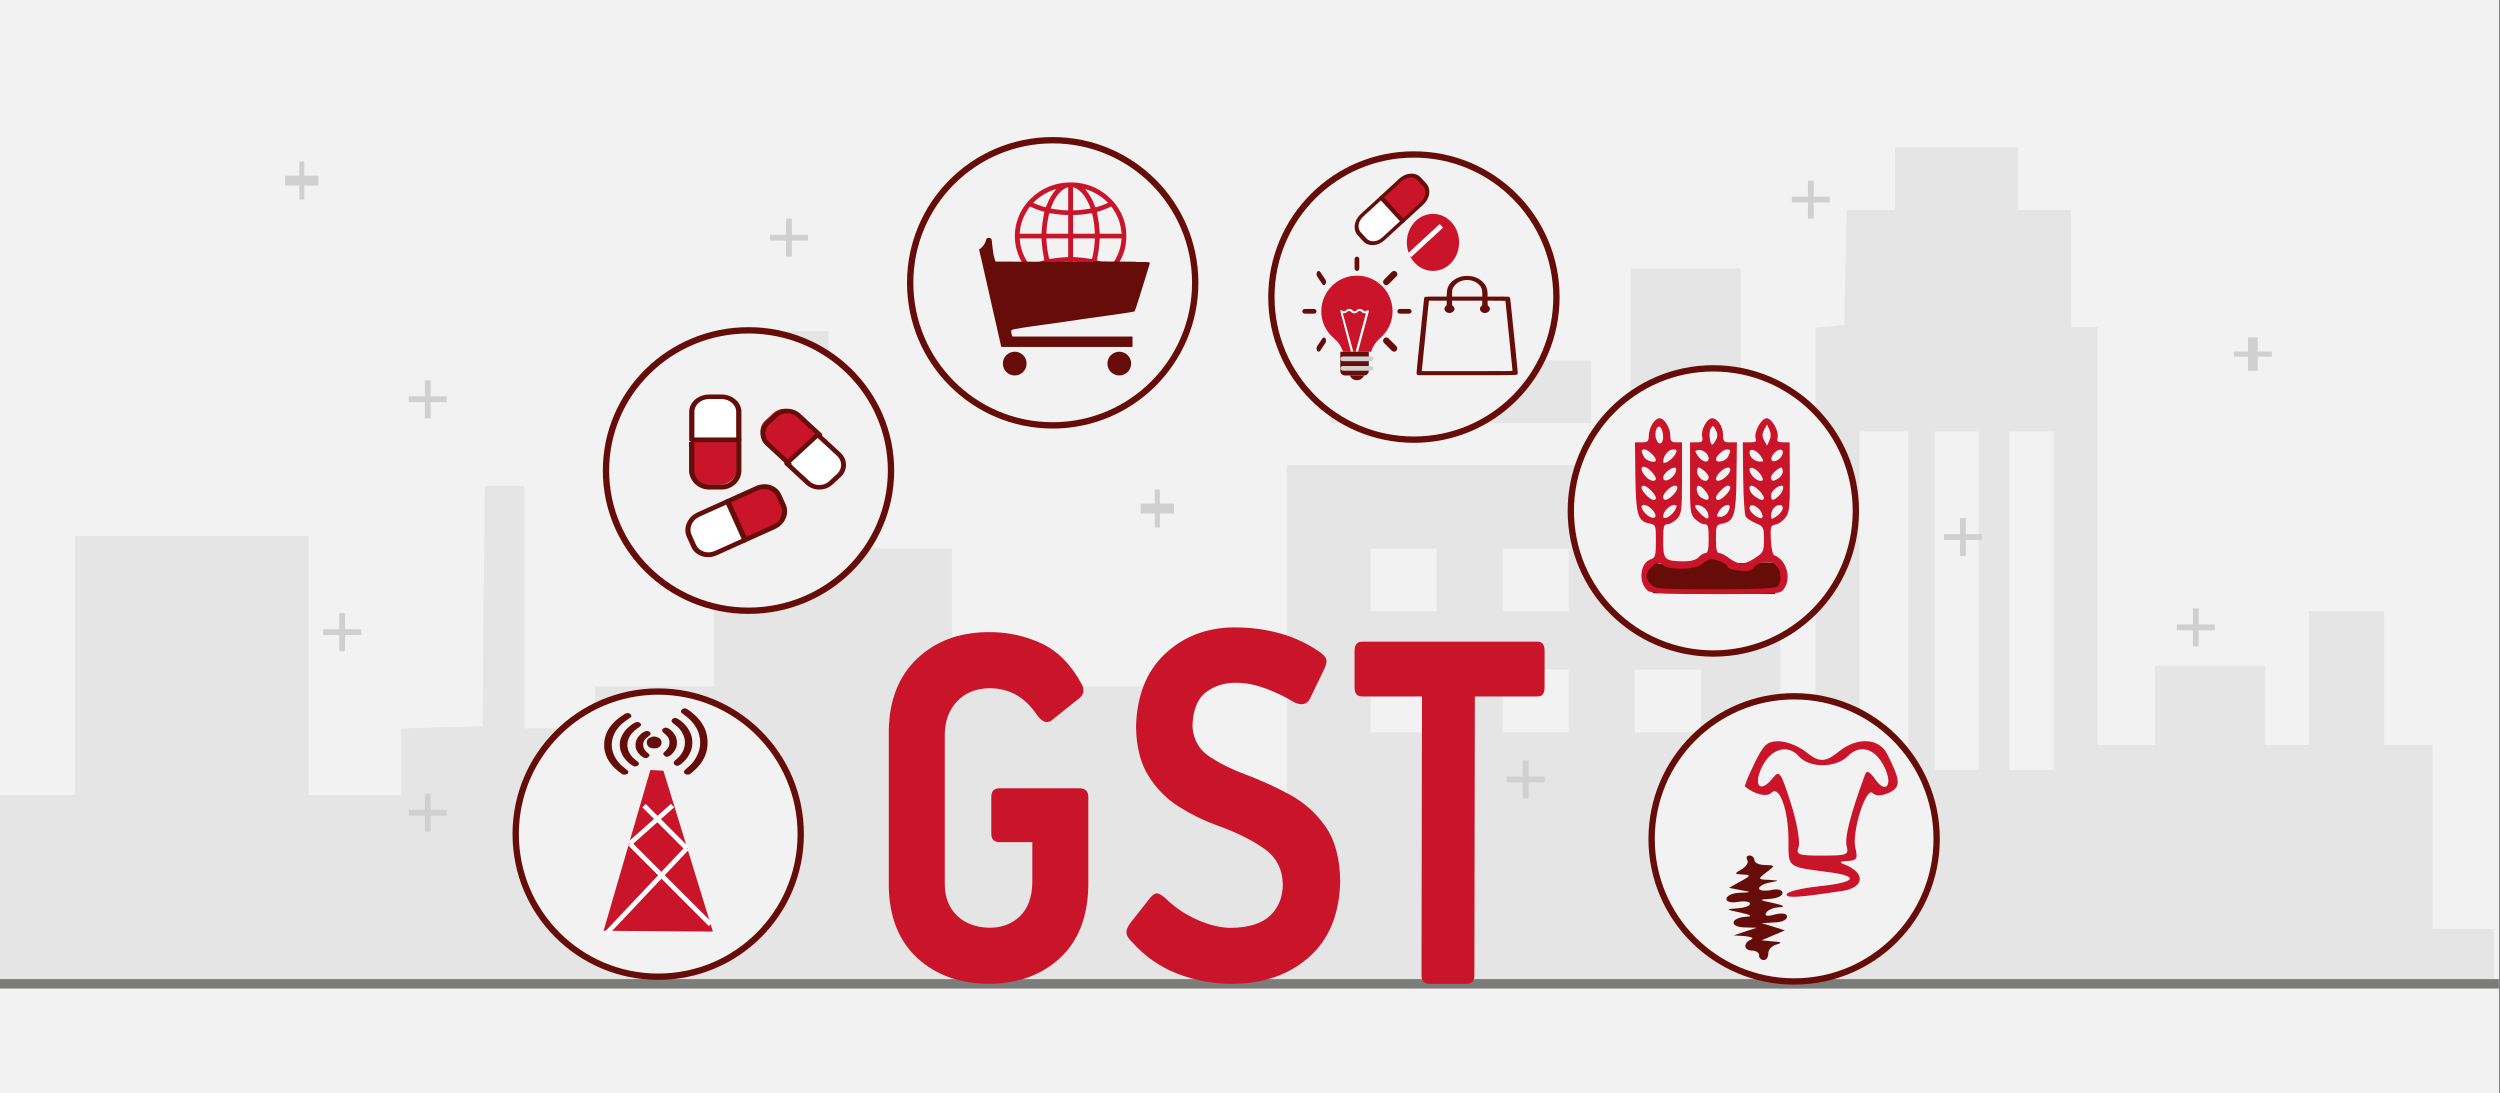 <svg width="526" height="230" xmlns="http://www.w3.org/2000/svg" xmlns:xlink="http://www.w3.org/1999/xlink" overflow="hidden"><rect width="100%" height="100%" fill="#808080" stroke="none"/><defs><clipPath id="clip0"><path d="M0 0 526 0 526 230 0 230Z" fill-rule="evenodd" clip-rule="evenodd"/></clipPath></defs><g clip-path="url(#clip0)"><rect x="0" y="0" width="525.239" height="230" fill="#FFFFFF" transform="scale(1.001 1)"/><rect x="0" y="0" width="525.239" height="230" fill="#F2F2F2" transform="scale(1.001 1)"/><path d="M0 155.638 0 136.275 7.892 136.275 15.728 136.275 15.728 109.052 15.728 81.776 40.292 81.776 64.856 81.776 64.856 109.052 64.856 136.275 74.582 136.275 84.308 136.275 84.308 129.311 84.308 122.294 92.866 122.03 101.425 121.767 101.647 96.495 101.925 71.224 106.093 71.224 110.205 71.224 110.205 96.706 110.205 122.242 117.653 122.242 125.044 122.242 125.044 117.81 125.044 113.431 137.548 113.431 150.053 113.431 150.053 98.922 150.053 84.414 157.945 84.414 165.781 84.414 165.781 61.569 165.781 38.672 169.949 38.672 174.117 38.672 174.117 61.569 174.117 84.414 187.121 84.414 200.07 84.414 200.07 98.922 200.07 113.431 225.079 113.431 250.088 113.431 250.088 124.879 250.088 136.275 260.258 136.275 270.484 136.275 270.484 101.56 270.484 66.845 322.336 66.845 374.187 66.845 374.187 98.5 374.187 130.155 377.911 130.155 381.634 130.155 381.634 84.044 381.634 37.933 384.635 37.67 387.637 37.353 387.914 25.271 388.137 13.19 393.194 13.19 398.307 13.19 398.307 6.595 398.307 0 411.256 0 424.205 0 424.205 6.595 424.205 13.19 429.763 13.19 435.32 13.19 435.32 25.482 435.32 37.828 438.099 37.828 440.878 37.828 440.878 81.776 440.878 125.724 446.935 125.724 452.937 125.724 452.937 117.388 452.937 109.052 464.497 109.052 476.112 109.052 476.112 117.388 476.112 125.724 480.725 125.724 485.338 125.724 485.338 111.69 485.338 97.603 493.229 97.603 501.121 97.603 501.121 111.69 501.121 125.724 506.178 125.724 511.291 125.724 511.291 145.086 511.291 164.448 517.794 164.448 524.24 164.448 524.24 169.724 524.24 175 262.148 175 0 175 0 155.638ZM401.086 95.387 401.086 59.775 395.973 59.775 390.86 59.775 390.86 95.387 390.86 130.999 395.973 130.999 401.086 130.999 401.086 95.387ZM415.869 95.387 415.869 59.775 411.256 59.775 406.643 59.775 406.643 95.387 406.643 130.999 411.256 130.999 415.869 130.999 415.869 95.387ZM431.652 95.387 431.652 59.775 426.984 59.775 422.371 59.775 422.371 95.387 422.371 130.999 426.984 130.999 431.652 130.999 431.652 95.387ZM301.94 116.491 301.94 109.896 294.993 109.896 288.046 109.896 288.046 116.491 288.046 123.086 294.993 123.086 301.94 123.086 301.94 116.491ZM329.727 116.491 329.727 109.896 322.78 109.896 315.833 109.896 315.833 116.491 315.833 123.086 322.78 123.086 329.727 123.086 329.727 116.491ZM357.515 116.491 357.515 109.896 350.568 109.896 343.621 109.896 343.621 116.491 343.621 123.086 350.568 123.086 357.515 123.086 357.515 116.491ZM301.94 91.008 301.94 84.414 294.993 84.414 288.046 84.414 288.046 91.008 288.046 97.603 294.993 97.603 301.94 97.603 301.94 91.008ZM329.727 91.008 329.727 84.414 322.78 84.414 315.833 84.414 315.833 91.008 315.833 97.603 322.78 97.603 329.727 97.603 329.727 91.008ZM357.515 91.008 357.515 84.414 350.568 84.414 343.621 84.414 343.621 91.008 343.621 97.603 350.568 97.603 357.515 97.603 357.515 91.008ZM279.71 51.44 279.71 44.845 307.053 44.845 334.396 44.845 334.396 51.44 334.396 58.034 307.053 58.034 279.71 58.034 279.71 51.44ZM342.732 41.785 342.732 25.482 354.291 25.482 365.851 25.482 365.851 41.785 365.851 58.034 354.291 58.034 342.732 58.034 342.732 41.785Z" fill="#E5E5E5" fill-rule="evenodd" transform="matrix(1.001 0 -0 1 0 31)"/><path d="M0 0 525.239 0" stroke="#7C7C7B" stroke-width="1.997" stroke-miterlimit="8" fill="none" fill-rule="evenodd" transform="matrix(1.001 0 -0 1 0 207)"/><path d="M20.707 0 20.712 0.007C24.573-0.075 28.277 0.674 31.822 2.255 35.367 3.836 38.283 6.745 40.567 10.982 40.841 11.462 40.95 11.963 40.895 12.487 40.841 13.011 40.556 13.484 40.042 13.905L34.054 18.702C33.483 18.975 32.971 18.985 32.518 18.731 32.065 18.478 31.632 18.078 31.218 17.532 29.905 15.553 28.408 14.101 26.728 13.175 25.047 12.248 23.182 11.79 21.133 11.8 18.256 11.861 15.985 12.792 14.318 14.593 12.652 16.394 11.801 18.699 11.766 21.51L11.766 53.191C11.812 55.921 12.693 58.095 14.41 59.714 16.127 61.332 18.403 62.161 21.239 62.2 23.817 62.185 25.935 61.366 27.594 59.743 29.253 58.12 30.111 55.78 30.168 52.723L30.168 44.182 23.44 44.19C22.809 44.199 22.336 44.063 22.021 43.78 21.705 43.498 21.548 43.011 21.548 42.319L21.548 34.72C21.548 34.029 21.705 33.541 22.021 33.259 22.336 32.977 22.809 32.84 23.44 32.85L39.942 32.85C40.577 32.84 41.068 32.977 41.414 33.259 41.76 33.541 41.935 34.029 41.939 34.72L41.939 53.425C41.817 59.959 39.828 65.011 35.974 68.579 32.12 72.147 27.136 73.954 21.022 74 14.858 73.944 9.843 72.127 5.978 68.549 2.113 64.972 0.121 59.969 0 53.542L0 20.575C0.127 14.245 2.107 9.252 5.939 5.597 9.771 1.941 14.694 0.076 20.707 0Z" fill="#C91429" fill-rule="evenodd" transform="matrix(1.001 0 -0 1 187 133)"/><path d="M22.577 0C26.038-0.01 29.324 0.426 32.437 1.308 35.55 2.19 38.41 3.578 41.017 5.47 41.732 6.038 42.076 6.598 42.05 7.15 42.023 7.703 41.785 8.411 41.335 9.276L38.582 14.989C38.252 15.634 37.802 16.012 37.233 16.121 36.664 16.23 36.055 16.131 35.406 15.823 33.376 14.607 31.317 13.614 29.232 12.845 27.147 12.076 25.14 11.679 23.213 11.654 20.69 11.604 18.525 12.27 16.717 13.649 14.909 15.029 13.964 17.421 13.88 20.825 14.052 23.681 15.325 25.86 17.698 27.361 20.071 28.863 22.511 30.058 25.017 30.949 28.133 32.117 31.206 33.514 34.234 35.14 37.261 36.767 39.783 39.002 41.797 41.845 43.812 44.689 44.858 48.521 44.935 53.341 44.792 60.286 42.616 65.622 38.408 69.35 34.2 73.077 28.817 74.961 22.259 75 18.273 75.015 14.422 74.302 10.706 72.86 6.99 71.418 3.777 69.158 1.068 66.081 0.424 65.457 0.07 64.862 0.008 64.297-0.053 63.732 0.229 63.018 0.856 62.155L4.987 56.914C5.598 56.172 6.149 55.87 6.641 56.006 7.133 56.143 7.711 56.525 8.375 57.153 10.303 59.021 12.51 60.495 14.996 61.574 17.483 62.654 19.797 63.205 21.941 63.227 25.737 63.175 28.512 62.297 30.267 60.592 32.021 58.887 32.888 56.669 32.865 53.937 32.768 50.746 31.425 48.254 28.835 46.463 26.245 44.671 22.992 43.073 19.077 41.669 16.297 40.672 13.614 39.357 11.028 37.725 8.442 36.093 6.309 33.931 4.63 31.241 2.951 28.549 2.082 25.117 2.022 20.945 2.176 14.395 4.197 9.282 8.085 5.606 11.973 1.93 16.804 0.062 22.577 0Z" fill="#C91429" fill-rule="evenodd" transform="matrix(1.001 0 -0 1 237 132)"/><path d="M1.673 0 38.465 0C38.957 0.005 39.326 0.17 39.572 0.495 39.818 0.821 39.941 1.277 39.941 1.865L39.941 9.442C39.954 10.091 39.855 10.601 39.646 10.972 39.437 11.344 39.043 11.533 38.465 11.54L25.279 11.54 25.18 70.132C25.18 70.823 25.033 71.309 24.738 71.591 24.443 71.873 24.001 72.009 23.411 72L15.842 72C15.295 72.007 14.865 71.876 14.552 71.606 14.238 71.336 14.079 70.884 14.072 70.249L14.171 11.54 1.673 11.54C1.087 11.548 0.661 11.387 0.394 11.059 0.128 10.732-0.004 10.193 0 9.442L0 1.982C-0.004 1.338 0.128 0.847 0.394 0.51 0.661 0.173 1.087 0.002 1.673 0Z" fill="#C91429" fill-rule="evenodd" transform="matrix(1.001 0 -0 1 285 135)"/><path d="M0 30C-7.62775e-15 13.431 13.412 0 29.957 0 46.501-7.6388e-15 59.913 13.431 59.913 30 59.913 46.569 46.501 60 29.957 60 13.412 60-1.14416e-14 46.569 0 30Z" stroke="#660D0A" stroke-width="1.331" stroke-miterlimit="8" fill="#F2F2F2" fill-rule="evenodd" transform="matrix(1.001 0 -0 1 108.5 145.5)"/><path d="M0 29.5C-7.62775e-15 13.208 13.412 0 29.957 0 46.501-7.51148e-15 59.913 13.208 59.913 29.5 59.913 45.792 46.501 59 29.957 59 13.412 59-1.14416e-14 45.792 0 29.5Z" stroke="#660D0A" stroke-width="1.331" stroke-miterlimit="8" fill="#F2F2F2" fill-rule="evenodd" transform="matrix(1.001 0 -0 1 127.5 69.5)"/><path d="M0 30C-7.62775e-15 13.431 13.412 0 29.957 0 46.501-7.6388e-15 59.913 13.431 59.913 30 59.913 46.569 46.501 60 29.957 60 13.412 60-1.14416e-14 46.569 0 30Z" stroke="#660D0A" stroke-width="1.331" stroke-miterlimit="8" fill="#F2F2F2" fill-rule="evenodd" transform="matrix(1.001 0 -0 1 191.5 29.5)"/><path d="M0 30C-7.62775e-15 13.431 13.412 0 29.957 0 46.501-7.6388e-15 59.913 13.431 59.913 30 59.913 46.569 46.501 60 29.957 60 13.412 60-1.14416e-14 46.569 0 30Z" stroke="#660D0A" stroke-width="1.331" stroke-miterlimit="8" fill="#F2F2F2" fill-rule="evenodd" transform="matrix(1.001 0 -0 1 267.5 32.5)"/><path d="M0 30C-7.62775e-15 13.431 13.412 0 29.957 0 46.501-7.63881e-15 59.913 13.431 59.913 30 59.913 46.569 46.501 60 29.957 60 13.412 60-1.14416e-14 46.569 0 30Z" stroke="#660D0A" stroke-width="1.331" stroke-miterlimit="8" fill="#F2F2F2" fill-rule="evenodd" transform="matrix(1.001 0 -0 1 330.5 77.5)"/><path d="M0 30C-7.62775e-15 13.431 13.412 0 29.957 0 46.501-7.6388e-15 59.913 13.431 59.913 30 59.913 46.569 46.501 60 29.957 60 13.412 60-1.14416e-14 46.569 0 30Z" stroke="#660D0A" stroke-width="1.331" stroke-miterlimit="8" fill="#F2F2F2" fill-rule="evenodd" transform="matrix(1.001 0 -0 1 347.5 146.5)"/><path d="M9.831 0 0 33.839 22.967 34 12.571 0.161 9.831 0Z" fill="#C91429" fill-rule="evenodd" transform="matrix(1.001 0 -0 1 127 162)"/><path d="M0 0-16.975-18" stroke="#FFFFFF" stroke-width="0.999" stroke-miterlimit="8" fill="none" fill-rule="evenodd" transform="matrix(1.001 8.75495e-08 8.74228e-08 -1 144.5 178.5)"/><path d="M0 0 16.975 17" stroke="#FFFFFF" stroke-width="0.999" stroke-miterlimit="8" fill="none" fill-rule="evenodd" transform="matrix(-1.001 -8.75495e-08 8.74228e-08 -1 149.5 194.5)"/><path d="M0 0-8.987-8" stroke="#FFFFFF" stroke-width="0.999" stroke-miterlimit="8" fill="none" fill-rule="evenodd" transform="matrix(1.001 8.75495e-08 8.74228e-08 -1 141.5 169.5)"/><path d="M0 0 8.987 9" stroke="#FFFFFF" stroke-width="0.999" stroke-miterlimit="8" fill="none" fill-rule="evenodd" transform="matrix(-1.001 -8.75495e-08 8.74228e-08 -1 144.5 178.5)"/><path d="M0.166 6.754C0.333 6.429 0.493 6.297 0.935 6.114 1.427 5.911 1.703 5.906 2.221 6.078 2.9 6.302 3.213 6.708 3.181 7.328 3.156 7.719 2.944 8.028 2.535 8.272 2.311 8.404 2.164 8.435 1.69 8.45 1.037 8.47 0.698 8.348 0.339 7.967 0.083 7.693 0 7.084 0.166 6.754ZM3.405 4.433C3.521 4.25 3.809 4.103 4.065 4.093 4.692 4.062 5.748 5.012 6.19 6.007 6.459 6.612 6.51 7.602 6.299 8.191 5.934 9.237 4.967 10.222 4.289 10.242 4.039 10.252 3.559 9.872 3.546 9.653 3.54 9.445 3.617 9.338 4.071 8.922 4.564 8.46 4.833 7.922 4.852 7.322 4.884 6.5 4.596 5.972 3.732 5.276 3.29 4.915 3.22 4.728 3.405 4.433ZM5.377 2.397C5.486 2.209 5.774 2.072 6.075 2.062 6.523 2.046 7.521 2.783 8.334 3.727 8.84 4.316 9.358 5.322 9.544 6.083 9.723 6.799 9.691 7.952 9.467 8.658 9.121 9.76 8.494 10.72 7.617 11.492 6.817 12.192 6.395 12.294 5.934 11.893 5.754 11.73 5.722 11.654 5.748 11.441 5.767 11.232 5.857 11.126 6.196 10.852 8.033 9.409 8.597 7.251 7.63 5.347 7.252 4.606 6.772 4.047 6.036 3.504 5.268 2.94 5.166 2.768 5.377 2.397ZM7.451 0.279C7.662 0.086 7.95 0 8.244 0.051 8.603 0.107 10.03 1.224 10.728 1.991 12.104 3.494 12.77 5.037 12.86 6.901 12.981 9.303 11.983 11.456 9.941 13.233 9.153 13.909 9.057 13.975 8.789 13.98 8.219 14 7.918 13.792 7.892 13.365 7.886 13.203 8.008 13.066 8.577 12.573 9.525 11.761 9.96 11.253 10.472 10.339 11.592 8.358 11.592 6.083 10.472 4.083 9.934 3.128 9.038 2.173 7.956 1.412 7.348 0.985 7.284 0.924 7.278 0.696 7.265 0.528 7.316 0.401 7.451 0.279Z" fill="#660D0A" fill-rule="evenodd" transform="matrix(1.001 0 -0 1 136 149)"/><path d="M9.796 4.116C9.678 3.947 9.383 3.81 9.121 3.8 8.48 3.772 7.399 4.654 6.947 5.578 6.672 6.139 6.62 7.059 6.836 7.606 7.209 8.577 8.198 9.492 8.892 9.511 9.147 9.52 9.638 9.166 9.645 8.964 9.658 8.77 9.58 8.671 9.115 8.285 8.61 7.856 8.335 7.356 8.316 6.799 8.283 6.036 8.578 5.545 9.462 4.899 9.907 4.564 9.986 4.39 9.796 4.116ZM7.772 2.226C7.661 2.051 7.373 1.924 7.065 1.914 6.607 1.9 5.585 2.584 4.754 3.461 4.236 4.008 3.706 4.942 3.51 5.649 3.333 6.314 3.366 7.384 3.595 8.04 3.948 9.063 4.59 9.954 5.487 10.671 6.306 11.321 6.738 11.416 7.209 11.043 7.393 10.892 7.425 10.822 7.399 10.623 7.373 10.43 7.288 10.331 6.941 10.076 5.062 8.737 4.485 6.733 5.474 4.965 5.86 4.277 6.351 3.758 7.104 3.254 7.89 2.73 7.995 2.57 7.772 2.226ZM5.657 0.259C5.441 0.08 5.14 0 4.845 0.047 4.479 0.099 3.019 1.136 2.305 1.848 0.897 3.244 0.216 4.678 0.118 6.408 0 8.638 1.021 10.638 3.11 12.288 3.916 12.915 4.014 12.976 4.289 12.981 4.872 13 5.179 12.807 5.206 12.411 5.212 12.26 5.088 12.132 4.505 11.675 3.536 10.921 3.091 10.449 2.567 9.6 1.421 7.761 1.421 5.649 2.567 3.791 3.117 2.905 4.034 2.018 5.14 1.311 5.762 0.915 5.828 0.858 5.834 0.646 5.847 0.49 5.788 0.373 5.657 0.259Z" fill="#660D0A" fill-rule="evenodd" transform="matrix(1.001 0 -0 1 127 150)"/><path d="M-9.986-9 0-9 0-3.155C0-1.412-1.654 0-3.695 0L-6.291 0C-8.332 0-9.986-1.413-9.986-3.155L-9.986-9-9.986-9Z" fill="#C91429" fill-rule="evenodd" transform="matrix(-1.001 -0 -0 1 145 102)"/><path d="M-10.435-11-0.549-11C-0.246-11 0-10.765 0-10.476L0-4.012C0-1.8-1.887 0-4.207 0L-6.777 0C-9.097 0-10.984-1.8-10.984-4.012L-10.984-10.476C-10.984-10.765-10.739-11-10.435-11ZM-1.098-9.952-9.886-9.952-9.886-4.012C-9.886-2.378-8.491-1.048-6.777-1.048L-4.207-1.048C-2.493-1.048-1.099-2.378-1.099-4.012L-1.099-9.952-1.098-9.952Z" fill="#660D0A" fill-rule="evenodd" transform="matrix(-1.001 -0 -0 1 145 103)"/><path d="M0 0-9.986 0-9.986-6.495C-9.986-8.431-8.331-10-6.291-10L-3.695-10C-1.654-10-0-8.431-0-6.495L-0 0 0 0Z" fill="#FFFFFF" fill-rule="evenodd" transform="matrix(-1.001 -0 -0 1 145 93)"/><path d="M-6.777-10-4.207-10C-1.887-10 0-8.364 0-6.352L0-0.476C0-0.213-0.246 0-0.549 0L-10.435 0C-10.738 0-10.984-0.213-10.984-0.476L-10.984-6.352C-10.984-8.364-9.097-10-6.777-10ZM-1.098-0.952-1.098-6.352C-1.098-7.839-2.492-9.048-4.207-9.048L-6.777-9.048C-8.491-9.048-9.885-7.839-9.885-6.352L-9.885-0.952-1.098-0.952Z" fill="#660D0A" fill-rule="evenodd" transform="matrix(-1.001 -0 -0 1 145 93)"/><path d="M-6.517-11 0-5.018-4.467-0.917C-5.799 0.306-7.958 0.306-9.29-0.917L-10.984-2.472C-12.316-3.695-12.316-5.677-10.984-6.899L-6.517-11Z" fill="#C91429" fill-rule="evenodd" transform="matrix(1.001 8.75495e-08 8.74228e-08 -1 172 86)"/><path d="M-7.016-12C-6.885-12-6.754-11.954-6.655-11.862L-0.15-5.849C0.05-5.664 0.05-5.365-0.15-5.181L-4.609-1.058C-6.136 0.353-8.619 0.353-10.146-1.058L-11.837-2.622C-13.363-4.033-13.363-6.329-11.837-7.74L-7.377-11.862C-7.278-11.954-7.147-12-7.016-12ZM-1.234-5.515-7.016-10.86-11.114-7.071C-12.242-6.029-12.242-4.332-11.114-3.289L-9.423-1.726C-8.295-0.684-6.46-0.684-5.332-1.726L-1.234-5.515Z" fill="#660D0A" fill-rule="evenodd" transform="matrix(1.001 8.75495e-08 8.74228e-08 -1 173 86)"/><path d="M-5.011 0-10.984-5.982-6.889-10.083C-5.668-11.306-3.689-11.306-2.469-10.083L-0.916-8.528C0.305-7.306 0.305-5.324-0.916-4.101L-5.011 0Z" fill="#FFFFFF" fill-rule="evenodd" transform="matrix(1.001 8.75495e-08 8.74228e-08 -1 177 91)"/><path d="M-5.604-12C-4.602-12-3.599-11.648-2.836-10.942L-1.145-9.379C0.382-7.968 0.382-5.672-1.145-4.261L-5.604-0.138C-5.803 0.046-6.127 0.046-6.327-0.138L-12.832-6.151C-13.031-6.336-13.031-6.635-12.832-6.82L-8.372-10.942C-7.609-11.648-6.607-12-5.604-12ZM-5.965-1.141-1.867-4.929C-0.74-5.972-0.74-7.668-1.867-8.711L-3.558-10.274C-4.686-11.317-6.522-11.317-7.65-10.274L-11.748-6.486-5.965-1.141Z" fill="#660D0A" fill-rule="evenodd" transform="matrix(1.001 8.75495e-08 8.74228e-08 -1 178 91)"/><path d="M-10.334 0-10.334-8.9-3.622-8.9C-1.622-8.9 0-7.425 0-5.607L0-3.293C0-1.474-1.622-0-3.622-0L-10.334-0-10.334 0Z" fill="#C91429" fill-rule="evenodd" transform="matrix(0.912 -0.411 -0.411 -0.912 162.508 101.248)"/><path d="M-10.878-9.889-4.166-9.889C-1.869-9.889 0-8.19 0-6.101L0-3.787C0-1.699-1.869 0-4.166 0L-10.878 0C-11.178 0-11.422-0.221-11.422-0.494L-11.422-9.394C-11.422-9.667-11.178-9.889-10.878-9.889ZM-4.167-0.989C-2.469-0.989-1.088-2.244-1.088-3.787L-1.088-6.101C-1.088-7.644-2.469-8.899-4.167-8.899L-10.334-8.899-10.334-0.988-4.167-0.988-4.167-0.989Z" fill="#660D0A" fill-rule="evenodd" transform="matrix(0.912 -0.411 -0.411 -0.912 162.801 100.574)"/><path d="M0-8.9 0 0-6.712 0C-8.712 0-10.334-1.475-10.334-3.293L-10.334-5.607C-10.334-7.426-8.712-8.9-6.712-8.9L0-8.9 0-8.9Z" fill="#FFFFFF" fill-rule="evenodd" transform="matrix(0.912 -0.411 -0.411 -0.912 153.079 105.501)"/><path d="M-7.255-9.889-0.544-9.889C-0.244-9.889 0-9.667 0-9.394L0-0.494C0-0.221-0.244 0-0.544 0L-7.255 0C-9.553 0-11.422-1.699-11.422-3.787L-11.422-6.101C-11.422-8.19-9.553-9.889-7.255-9.889ZM-1.088-8.9-7.255-8.9C-8.953-8.9-10.334-7.644-10.334-6.101L-10.334-3.788C-10.334-2.244-8.953-0.989-7.255-0.989L-1.088-0.989-1.088-8.9-1.088-8.9Z" fill="#660D0A" fill-rule="evenodd" transform="matrix(0.912 -0.411 -0.411 -0.912 153.372 104.826)"/><path d="M11.434 22.958C8.9 22.731 6.741 21.907 4.876 20.456 4.26 19.979 3.188 18.895 2.755 18.306 0.659 15.485 0 11.982 0.947 8.66 1.491 6.755 2.467 5.157 3.977 3.702 5.145 2.576 6.285 1.83 7.737 1.246 10.814 0 14.502 0.111 17.464 1.543 19.724 2.636 21.681 4.531 22.768 6.691 23.59 8.331 23.946 9.8 23.956 11.616 23.965 13.474 23.609 14.975 22.768 16.652 21.71 18.751 19.917 20.535 17.738 21.656 16.618 22.231 15.262 22.662 13.983 22.852 13.367 22.94 11.911 23 11.434 22.958ZM11.733 19.52 11.733 17.088 11.348 17.088C10.564 17.088 8.069 17.398 8.069 17.495 8.069 17.607 8.458 18.552 8.718 19.057 9.439 20.484 10.564 21.624 11.502 21.883 11.612 21.916 11.713 21.944 11.718 21.948 11.728 21.948 11.733 20.859 11.733 19.52ZM13.536 21.647C14.238 21.262 15.05 20.368 15.627 19.344 15.877 18.909 16.421 17.658 16.421 17.528 16.421 17.407 14.065 17.092 13.132 17.088L12.757 17.088 12.757 19.516 12.757 21.944 12.983 21.883C13.108 21.851 13.353 21.744 13.536 21.647ZM8.982 21.272C8.352 20.54 7.617 19.252 7.251 18.232 7.155 17.977 7.049 17.755 7.006 17.741 6.9 17.704 5.405 18.195 4.871 18.45L4.405 18.668 4.52 18.807C4.765 19.103 5.664 19.84 6.261 20.225 6.977 20.688 7.617 21.012 8.429 21.323 9.213 21.624 9.28 21.615 8.982 21.272ZM15.988 21.351C16.762 21.063 17.527 20.679 18.234 20.225 18.849 19.826 19.82 19.034 19.998 18.784 20.09 18.663 20.085 18.649 19.921 18.57 19.277 18.251 17.527 17.676 17.445 17.76 17.421 17.787 17.33 17.991 17.248 18.218 16.801 19.404 16.19 20.479 15.507 21.272 15.214 21.61 15.272 21.619 15.988 21.351ZM4.15 17.699C4.688 17.44 5.443 17.148 6.116 16.944 6.414 16.852 6.674 16.764 6.698 16.745 6.722 16.726 6.665 16.333 6.564 15.869 6.376 14.989 6.237 13.909 6.169 12.816L6.126 12.162 3.832 12.162 1.544 12.162 1.587 12.654C1.707 13.979 2.092 15.23 2.76 16.448 3.053 16.986 3.654 17.899 3.722 17.899 3.731 17.899 3.929 17.811 4.15 17.699ZM21.172 17.366C21.826 16.425 22.33 15.336 22.633 14.22 22.768 13.715 22.845 13.256 22.941 12.38L22.965 12.162 20.662 12.162 18.363 12.162 18.32 12.844C18.258 13.909 18.113 15.017 17.916 15.92 17.82 16.379 17.748 16.759 17.758 16.764 17.767 16.764 18.166 16.893 18.647 17.051 19.128 17.204 19.801 17.454 20.147 17.607 20.498 17.764 20.787 17.889 20.792 17.894 20.797 17.894 20.97 17.658 21.172 17.366ZM8.742 16.36C9.247 16.282 10.127 16.184 10.699 16.147L11.733 16.082 11.733 14.122 11.733 12.162 9.444 12.162 7.15 12.162 7.189 12.904C7.242 13.835 7.371 14.771 7.568 15.698 7.718 16.402 7.746 16.509 7.799 16.509 7.814 16.509 8.237 16.444 8.742 16.36ZM16.748 16.458C16.81 16.36 17.137 14.674 17.2 14.132 17.233 13.831 17.277 13.265 17.301 12.871L17.344 12.162 15.05 12.162 12.757 12.162 12.757 14.122 12.757 16.082 13.824 16.152C14.411 16.194 15.257 16.286 15.7 16.36 16.661 16.518 16.704 16.523 16.748 16.458ZM6.169 10.527C6.237 9.475 6.376 8.372 6.568 7.45 6.669 6.978 6.741 6.584 6.732 6.579 6.722 6.575 6.511 6.51 6.265 6.436 5.395 6.176 4.717 5.917 3.736 5.458 3.669 5.43 3.101 6.269 2.76 6.899 2.092 8.113 1.707 9.364 1.587 10.689L1.544 11.18 3.832 11.18 6.126 11.18 6.169 10.527ZM11.733 9.211 11.733 7.242 11.391 7.242C10.829 7.242 9.727 7.131 8.732 6.978 8.222 6.899 7.785 6.853 7.761 6.876 7.698 6.941 7.367 8.604 7.29 9.239 7.256 9.526 7.213 10.082 7.189 10.471L7.15 11.18 9.444 11.18 11.733 11.18 11.733 9.211ZM17.301 10.471C17.277 10.078 17.233 9.512 17.2 9.211 17.133 8.6 16.801 6.945 16.733 6.881 16.709 6.857 16.301 6.904 15.82 6.978 14.921 7.121 13.656 7.242 13.084 7.242L12.757 7.242 12.757 9.211 12.757 11.18 15.05 11.18 17.344 11.18 17.301 10.471ZM22.941 10.963C22.753 9.244 22.441 8.182 21.734 6.899 21.455 6.389 20.835 5.444 20.777 5.444 20.773 5.444 20.522 5.56 20.229 5.699 19.676 5.963 18.815 6.287 18.195 6.464 17.998 6.519 17.815 6.584 17.791 6.603 17.767 6.621 17.825 7.001 17.921 7.446 18.113 8.331 18.258 9.438 18.32 10.499L18.363 11.18 20.662 11.18 22.965 11.18 22.941 10.963ZM11.733 3.827 11.733 1.399 11.555 1.45C11.084 1.58 10.66 1.844 10.136 2.349 9.53 2.928 9.112 3.507 8.674 4.374 8.376 4.967 8.03 5.833 8.078 5.88 8.107 5.908 10.074 6.186 10.473 6.213 10.622 6.227 10.968 6.241 11.237 6.246L11.733 6.255 11.733 3.827ZM14.146 6.199C14.488 6.167 15.142 6.084 15.599 6.014L16.43 5.894 16.392 5.741C16.238 5.138 15.603 3.873 15.084 3.146 14.536 2.372 13.594 1.622 12.983 1.46L12.757 1.399 12.757 3.827 12.757 6.255 13.142 6.255C13.353 6.255 13.805 6.232 14.146 6.199ZM7.266 5.069C7.698 3.943 8.328 2.854 9.025 2.025L9.237 1.779 9.059 1.821C8.367 1.983 7.141 2.553 6.261 3.123 5.674 3.498 4.751 4.253 4.501 4.559L4.39 4.694 4.861 4.902C5.419 5.148 6.862 5.625 6.982 5.606 7.025 5.597 7.155 5.356 7.266 5.069ZM18.412 5.356C18.854 5.208 19.412 4.999 19.657 4.893L20.099 4.694 19.979 4.55C19.729 4.24 18.835 3.507 18.234 3.118 17.527 2.664 16.762 2.28 15.988 1.992 15.272 1.724 15.214 1.733 15.507 2.071 16.099 2.757 16.907 4.142 17.185 4.953 17.354 5.444 17.445 5.62 17.527 5.62 17.575 5.62 17.969 5.5 18.412 5.356Z" fill="#C91429" fill-rule="evenodd" transform="matrix(1.001 0 -0 1 213 38)"/><path d="M0 2.5C-6.35645e-16 1.119 1.118 0 2.496 0 3.875 -6.36566e-16 4.993 1.119 4.993 2.5 4.993 3.881 3.875 5 2.496 5 1.118 5 -9.53468e-16 3.881 0 2.5Z" fill="#660D0A" fill-rule="evenodd" transform="matrix(1.001 0 -0 1 211 74)"/><path d="M0 2.5C-6.35645e-16 1.119 1.118 0 2.496 0 3.875 -6.36566e-16 4.993 1.119 4.993 2.5 4.993 3.881 3.875 5 2.496 5 1.118 5 -9.53468e-16 3.881 0 2.5Z" fill="#660D0A" fill-rule="evenodd" transform="matrix(1.001 0 -0 1 233 74)"/><path d="M0.021 0 0 2.938 8.966 3 8.987 0.063 0.021 0Z" fill="#660D0A" fill-rule="evenodd" transform="matrix(1.001 0 -0 1 230 55)"/><path d="M4.57 22.584C4.42 21.939 4.096 20.549 3.483 17.803 1.678 9.782 0.983 6.718 0.428 4.322L0 2.528 0.59 2.024C0.914 1.74 1.261 1.182 1.388 0.755 1.574 0.077 1.655 0 2.117 0.055 2.626 0.109 2.65 0.142 2.777 1.663 2.846 2.517 3.02 3.622 3.17 4.125L3.436 5.033 15.191 5.077 26.935 5.132 27.999 6.401C28.578 7.09 29.11 7.67 29.18 7.67 29.434 7.681 30.313 6.904 30.313 6.675 30.313 6.467 30.198 6.478 29.746 6.729L29.18 7.036 28.497 6.303C27.594 5.34 27.617 5.121 28.613 5.121 29.261 5.121 29.55 5.241 30.059 5.701 30.614 6.215 30.741 6.259 31.158 6.084 31.413 5.963 31.69 5.712 31.76 5.504 31.875 5.154 32.026 5.121 33.912 5.121 35.925 5.121 35.948 5.132 35.844 5.537 35.74 5.92 35.219 7.638 33.495 13.152 33.102 14.4 32.743 15.472 32.685 15.516 32.639 15.57 31.32 15.789 29.77 16.008 23.545 16.872 18.975 17.529 17.876 17.715 17.239 17.814 15.851 18.011 14.786 18.153 9.892 18.798 7.139 19.247 6.896 19.422 6.711 19.575 6.687 19.783 6.815 20.21L6.988 20.812 19.611 20.812 32.245 20.812 32.245 21.906 32.245 23 18.454 23 4.674 23 4.57 22.584ZM30.556 5.438C30.672 5.099 31.274 5.044 31.274 5.383 31.274 5.559 31.112 5.668 30.869 5.668 30.637 5.668 30.51 5.58 30.556 5.438Z" fill="#660D0A" fill-rule="evenodd" transform="matrix(1.001 0 -0 1 206 50)"/><path d="M0.499 0C0.25 0 0 0.222 0 0.556L0 2.444C0 2.722 0.2 3 0.499 3 0.799 3 0.999 2.778 0.999 2.444L0.999 0.556C0.999 0.222 0.749 0 0.499 0Z" fill="#660D0A" fill-rule="evenodd" transform="matrix(1.001 0 -0 1 285 54)"/><path d="M0.772 0.205C0.59-0.068 0.318-0.068 0.136 0.205-0.045 0.477-0.045 0.886 0.136 1.159L1.226 2.795C1.407 3.068 1.679 3.068 1.861 2.795 2.042 2.523 2.043 2.114 1.861 1.841L0.772 0.205Z" fill="#660D0A" fill-rule="evenodd" transform="matrix(1.001 0 -0 1 277 57)"/><path d="M2.441 0 0.555 0C0.277 0 0 0.2 0 0.5L0 0.5C0 0.75 0.222 1 0.555 1L2.441 1C2.718 1 2.996 0.8 2.996 0.5L2.996 0.5C2.996 0.25 2.718 0 2.441 0Z" fill="#660D0A" fill-rule="evenodd" transform="matrix(1.001 0 -0 1 274 65)"/><path d="M1.226 0.205 0.136 1.841C-0.045 2.114-0.045 2.523 0.136 2.796 0.318 3.068 0.59 3.068 0.772 2.796L1.861 1.159C2.042 0.886 2.042 0.477 1.861 0.205 1.679-0.068 1.407-0.068 1.226 0.205Z" fill="#660D0A" fill-rule="evenodd" transform="matrix(1.001 0 -0 1 277 71)"/><path d="M1.158 0.205C0.885-0.068 0.477-0.068 0.204 0.205-0.068 0.477-0.068 0.886 0.204 1.159L1.838 2.795C2.111 3.068 2.519 3.068 2.791 2.795 3.064 2.523 3.064 2.114 2.791 1.841L1.158 0.205Z" fill="#660D0A" fill-rule="evenodd" transform="matrix(1.001 0 -0 1 291 71)"/><path d="M2.441 0 0.555 0C0.277 0 0 0.2 0 0.5L0 0.5C0 0.75 0.222 1 0.555 1L2.441 1C2.718 1 2.996 0.8 2.996 0.5L2.996 0.5C2.996 0.25 2.774 0 2.441 0Z" fill="#660D0A" fill-rule="evenodd" transform="matrix(1.001 0 -0 1 294 65)"/><path d="M1.838 0.205 0.204 1.841C-0.068 2.114-0.068 2.523 0.204 2.795 0.477 3.068 0.885 3.068 1.157 2.795L2.791 1.159C3.064 0.886 3.064 0.477 2.791 0.205 2.519-0.068 2.111-0.068 1.838 0.205Z" fill="#660D0A" fill-rule="evenodd" transform="matrix(1.001 0 -0 1 291 57)"/><path d="M10.475 16C10.8 14.916 11.451 13.94 12.319 13.181 13.947 11.826 14.978 9.766 14.978 7.49 14.978 3.262 11.451-0.207 7.11 0.01 3.258 0.172 0.111 3.425 0.002 7.273-0.052 9.658 0.979 11.772 2.661 13.181 3.583 13.94 4.234 14.916 4.56 16L10.475 16 10.475 16Z" fill="#C91429" fill-rule="evenodd" transform="matrix(1.001 0 -0 1 278 58)"/><path d="M2.233 9 2.73 9 0.519 0.922C0.574 0.922 0.63 0.922 0.685 0.922 0.961 0.922 1.238 0.813 1.459 0.596 1.569 0.488 1.68 0.434 1.846 0.434 2.012 0.434 2.122 0.488 2.233 0.596 2.62 1.03 3.283 1.03 3.67 0.596 3.78 0.488 3.891 0.434 4.057 0.434 4.167 0.434 4.333 0.488 4.444 0.596 4.665 0.813 4.886 0.922 5.218 0.922 5.273 0.922 5.328 0.922 5.383 0.922L3.228 9 3.725 9 5.991 0.542C5.991 0.434 5.991 0.325 5.881 0.271 5.77 0.217 5.66 0.271 5.604 0.325 5.494 0.434 5.383 0.488 5.273 0.488 5.107 0.488 4.996 0.434 4.831 0.325 4.61 0.108 4.388 0 4.112 0 3.836 0 3.615 0.108 3.393 0.325 3.172 0.542 2.841 0.542 2.62 0.325 2.454 0.108 2.177 0 1.901 0L1.901 0C1.625 0 1.348 0.108 1.182 0.325 1.072 0.434 0.906 0.488 0.74 0.488 0.63 0.488 0.464 0.434 0.409 0.325 0.353 0.271 0.243 0.217 0.132 0.271 0.022 0.325-0.034 0.434 0.022 0.542L2.233 9Z" fill="#FFFFFF" fill-rule="evenodd" transform="matrix(1.001 0 -0 1 282 65)"/><path d="M0 0C0.242 0.571 0.821 1 1.498 1 2.174 1 2.754 0.571 2.996 0L0 0Z" fill="#660D0A" fill-rule="evenodd" transform="matrix(1.001 0 -0 1 284 79)"/><path d="M5.002 5 0.989 5C0.44 5 0 4.574 0 4.043L0 0 5.991 0 5.991 4.043C5.991 4.574 5.552 5 5.002 5Z" fill="#660D0A" fill-rule="evenodd" transform="matrix(1.001 0 -0 1 282 74)"/><path d="M6.398 1 0.591 1C0.269 1 0 0.773 0 0.5L0 0.5C0 0.227 0.269 0 0.591 0L6.398 0C6.721 0 6.99 0.227 6.99 0.5L6.99 0.5C6.99 0.773 6.721 1 6.398 1Z" fill="#D0D0D0" fill-rule="evenodd" transform="matrix(1.001 0 -0 1 282 75)"/><path d="M6.398 1 0.591 1C0.269 1 0 0.773 0 0.5L0 0.5C0 0.227 0.269 0 0.591 0L6.398 0C6.721 0 6.99 0.227 6.99 0.5L6.99 0.5C6.99 0.773 6.721 1 6.398 1Z" fill="#D0D0D0" fill-rule="evenodd" transform="matrix(1.001 0 -0 1 282 77)"/><path d="M-8.544 0-8.544-6.689-2.995-6.689C-1.341-6.689 0-5.581 0-4.214L0-2.475C0-1.108-1.341-0-2.995-0L-8.544-0-8.544 0Z" fill="#C91429" fill-rule="evenodd" transform="matrix(0.737 -0.676 -0.676 -0.737 296.907 35.81)"/><path d="M-8.994-7.432-3.444-7.432C-1.545-7.432 0-6.155 0-4.586L0-2.847C0-1.277-1.545 0-3.444 0L-8.994 0C-9.242 0-9.443-0.166-9.443-0.372L-9.443-7.061C-9.443-7.266-9.242-7.432-8.994-7.432ZM-3.445-0.743C-2.041-0.743-0.9-1.687-0.9-2.846L-0.9-4.586C-0.9-5.745-2.041-6.689-3.445-6.689L-8.544-6.689-8.544-0.743-3.445-0.743-3.445-0.743Z" fill="#660D0A" fill-rule="evenodd" transform="matrix(0.737 -0.676 -0.676 -0.737 296.987 35.233)"/><path d="M0-6.689 0 0-5.549 0C-7.203 0-8.544-1.108-8.544-2.475L-8.544-4.214C-8.544-5.581-7.203-6.689-5.549-6.689L0-6.689 0-6.689Z" fill="#FFFFFF" fill-rule="evenodd" transform="matrix(0.737 -0.676 -0.676 -0.737 290.613 41.589)"/><path d="M-5.999-7.432-0.45-7.432C-0.201-7.432 0-7.266 0-7.061L0-0.372C0-0.166-0.201 0-0.45 0L-5.999 0C-7.898 0-9.443-1.277-9.443-2.847L-9.443-4.586C-9.443-6.155-7.898-7.432-5.999-7.432ZM-0.899-6.689-5.999-6.689C-7.402-6.689-8.544-5.746-8.544-4.586L-8.544-2.847C-8.544-1.687-7.402-0.743-5.999-0.743L-0.899-0.743-0.899-6.689-0.899-6.689Z" fill="#660D0A" fill-rule="evenodd" transform="matrix(0.737 -0.676 -0.676 -0.737 290.692 41.011)"/><path d="M0 6C-1.39842e-15 2.686 2.459 0 5.492 0 8.525-1.52776e-15 10.984 2.686 10.984 6 10.984 9.314 8.525 12 5.492 12 2.459 12-2.09763e-15 9.314 0 6Z" fill="#C91429" fill-rule="evenodd" transform="matrix(1.001 0 -0 1 296 45)"/><rect x="0" y="0" width="1.044" height="9.149" fill="#FFFFFF" transform="matrix(0.678 0.735 -0.735 0.678 302.92 47.127)"/><path d="M0.989 0 13.067 0 13.98 12 0 11.852 0.989 0Z" fill="#F2F2F2" fill-rule="evenodd" transform="matrix(1.001 0 -0 1 304 61)"/><path d="M0.152 20.816C0 20.696 0.005 20.563 0.231 18.401 0.356 17.244 0.424 16.568 0.687 13.93 0.76 13.211 0.865 12.2 0.917 11.682 1.116 9.776 1.347 7.498 1.478 6.222 1.546 5.503 1.625 4.835 1.64 4.74 1.714 4.406 1.729 4.402 4.166 4.402L6.367 4.402 6.409 3.696C6.43 3.306 6.493 2.839 6.551 2.664 6.938 1.477 8.044 0.548 9.501 0.176 10.188 0 11.22 0.004 11.912 0.188 12.588 0.368 13.216 0.681 13.693 1.079 14.579 1.811 14.967 2.676 14.972 3.91L14.972 4.402 17.199 4.402C19.427 4.402 19.432 4.402 19.578 4.522 19.715 4.638 19.736 4.749 19.872 6.115 19.956 6.924 20.092 8.273 20.181 9.113 20.265 9.952 20.412 11.386 20.506 12.299 20.6 13.211 20.747 14.658 20.836 15.51 21.282 19.831 21.334 20.435 21.297 20.602 21.208 20.97 21.968 20.944 10.738 20.944L0.597 20.944C0.356 20.914 0.346 21 0.152 20.816ZM20.213 20.011C20.213 19.968 20.165 19.514 20.113 19.005 20.061 18.495 19.945 17.322 19.851 16.392 19.762 15.467 19.626 14.14 19.558 13.45 19.484 12.757 19.353 11.446 19.259 10.534 19.17 9.618 19.034 8.295 18.96 7.588 18.887 6.882 18.808 6.076 18.782 5.794L18.735 5.289 16.853 5.271 14.972 5.259 14.972 5.76C14.972 6.235 14.977 6.265 15.155 6.402 15.732 6.856 15.46 7.635 14.658 7.832 13.657 8.076 12.897 6.937 13.688 6.376 13.845 6.265 13.856 6.226 13.856 5.76L13.856 5.259 10.68 5.259 7.504 5.259 7.504 5.764C7.504 6.213 7.52 6.278 7.635 6.346 7.798 6.44 8.028 6.792 8.028 6.946 8.023 7.537 7.342 7.986 6.692 7.828 5.917 7.639 5.644 6.843 6.2 6.402 6.383 6.265 6.388 6.235 6.388 5.76L6.388 5.259 4.523 5.259 2.657 5.259 2.631 5.378C2.615 5.447 2.526 6.273 2.432 7.216 2.175 9.789 1.944 12.102 1.803 13.502 1.729 14.196 1.63 15.206 1.572 15.75 1.514 16.298 1.415 17.33 1.347 18.054 1.273 18.773 1.2 19.527 1.174 19.724L1.132 20.088 10.67 20.088C18.96 20.088 20.213 20.075 20.213 20.011ZM13.856 3.738C13.856 2.749 13.625 2.244 12.918 1.666 11.912 0.839 10.339 0.672 9.087 1.255 8.374 1.589 7.756 2.261 7.573 2.908 7.536 3.036 7.504 3.43 7.504 3.773L7.504 4.402 10.68 4.402 13.856 4.402 13.856 3.738Z" fill="#660D0A" fill-rule="evenodd" transform="matrix(1.001 0 -0 1 298 58)"/><path d="M2.412 1.391C7.064 2.884 10.182 0.464 14.067 0 18.19 2.551 22.826 0.928 27.205 1.391 29.821 3.594 29.195 5.101 27.375 8L1.9 7.826C-1.228 4.754-0.091 2.029 2.412 1.391Z" fill="#660D0A" fill-rule="evenodd" transform="matrix(1.001 0 -0 1 346 117)"/><path d="M2.783 36.352C0.605 34.69 1.008 30.394 3.348 29.665 4.275 29.341 4.396 28.935 4.396 25.855 4.396 22.451 4.396 22.411 2.944 22.127 0.565 21.641 0.202 20.263 0.081 12.279L0 5.066 1.452 5.066C2.702 5.066 2.904 4.863 2.904 3.647 2.904 2.026 4.154 0 5.163 0 6.171 0 7.421 2.026 7.421 3.647 7.421 4.823 7.663 5.066 8.672 5.066L9.882 5.066 9.882 12.523C9.882 19.412 9.801 20.101 8.833 21.154 8.228 21.762 7.341 22.289 6.857 22.289 6.05 22.289 5.929 22.735 5.929 25.774 5.929 29.786 6.171 30.03 10.124 30.111 11.818 30.111 12.786 29.867 13.35 29.26 13.794 28.773 14.439 28.368 14.843 28.368 15.327 28.368 15.488 27.517 15.488 25.329 15.488 22.735 15.367 22.289 14.601 22.289 14.076 22.289 13.189 21.762 12.584 21.154 11.616 20.101 11.535 19.452 11.576 12.523L11.576 5.066 12.987 5.066C14.157 5.066 14.318 4.904 14.117 3.809 13.834 2.391 15.165 0 16.214 0 17.343 0 18.513 1.783 18.513 3.445 18.513 4.904 18.674 5.066 19.965 5.066L21.417 5.066 21.336 12.279C21.256 20.263 20.852 21.641 18.513 22.127 17.061 22.411 17.021 22.492 17.021 25.41 17.021 27.558 17.182 28.368 17.706 28.368 18.069 28.368 18.916 28.773 19.602 29.3 21.659 30.881 22.909 30.921 25.087 29.503 27.023 28.247 27.104 28.084 27.104 25.491 27.104 22.938 27.023 22.776 25.41 22.087 24.442 21.681 23.514 21.073 23.272 20.709 23.03 20.303 22.788 16.656 22.748 12.523L22.667 5.066 24.2 5.066C25.37 5.066 25.612 4.904 25.37 4.255 24.926 3.039 26.539 0 27.669 0 28.758 0 30.331 2.756 29.968 4.093 29.766 4.863 30.008 5.066 31.137 5.066L32.509 5.066 32.549 12.401C32.549 18.885 32.468 19.858 31.581 20.952 31.057 21.641 30.129 22.289 29.524 22.37 28.516 22.532 28.435 22.776 28.556 25.572 28.637 27.274 28.959 28.692 29.242 28.814 31.783 29.746 32.952 33.555 31.339 35.865 30.573 36.959 30.452 37 17.101 37 7.058 37 3.388 36.797 2.783 36.352ZM30.008 35.379C30.815 34.528 30.774 32.34 29.927 31.164 29 29.867 26.176 29.908 25.087 31.286 24.402 32.137 23.877 32.258 21.901 32.056 20.61 31.894 19.521 31.61 19.521 31.367 19.521 30.597 16.617 29.381 15.649 29.705 15.165 29.908 14.359 30.394 13.875 30.8 12.705 31.813 7.502 31.975 6.171 31.083 4.88 30.192 4.598 30.192 3.388 31.407 2.138 32.704 2.138 33.677 3.388 34.974 4.356 35.906 5.082 35.987 16.9 35.987 25.975 35.987 29.605 35.784 30.008 35.379ZM3.63 19.209C2.743 18.237 1.371 17.872 1.371 18.642 1.371 19.29 2.581 20.628 3.388 20.871 4.517 21.235 4.638 20.344 3.63 19.209ZM8.47 19.25C8.873 18.439 8.833 18.237 8.228 18.237 7.3 18.237 5.929 19.614 5.929 20.587 5.929 21.56 7.704 20.628 8.47 19.25ZM15.286 19.817C14.964 18.804 13.189 17.872 12.624 18.399 12.503 18.561 12.987 19.29 13.713 20.02 15.165 21.519 15.77 21.438 15.286 19.817ZM26.459 19.574C25.571 18.277 24.079 17.831 24.079 18.925 24.079 19.817 26.055 21.357 26.701 20.952 26.943 20.79 26.822 20.182 26.459 19.574ZM31.057 19.047C31.218 18.115 30.089 17.953 29.201 18.845 28.879 19.169 28.596 19.898 28.596 20.425 28.596 21.317 28.717 21.357 29.766 20.628 30.371 20.222 30.936 19.533 31.057 19.047ZM19.562 19.695C19.884 19.128 20.005 18.52 19.844 18.399 19.4 17.912 18.11 18.642 17.545 19.736 17.061 20.628 17.142 20.749 17.989 20.749 18.553 20.749 19.239 20.303 19.562 19.695ZM4.396 16.697C4.396 16.453 3.953 15.764 3.388 15.197 2.299 14.103 1.371 13.86 1.371 14.67 1.371 14.954 1.855 15.643 2.38 16.21 3.469 17.305 4.396 17.548 4.396 16.697ZM7.946 16.21C9.075 15.076 9.236 14.184 8.349 14.184 7.542 14.184 5.929 15.724 5.929 16.535 5.929 17.507 6.776 17.386 7.946 16.21ZM15.488 16.616C15.488 15.927 13.996 14.184 13.391 14.184 12.624 14.184 12.987 16.17 13.875 16.656 15.044 17.345 15.488 17.345 15.488 16.616ZM19.037 16.21C20.126 15.116 20.368 14.184 19.521 14.184 18.876 14.184 17.021 16.048 17.021 16.697 17.021 17.548 17.948 17.305 19.037 16.21ZM27.104 16.697C27.104 16.453 26.66 15.764 26.096 15.197 25.531 14.63 24.845 14.184 24.563 14.184 23.676 14.184 24.039 15.643 25.208 16.453 26.499 17.345 27.104 17.426 27.104 16.697ZM30.21 16.372C31.057 15.602 31.5 14.184 30.855 14.184 29.927 14.184 28.596 15.359 28.596 16.21 28.596 17.426 29 17.467 30.21 16.372ZM4.396 12.644C4.396 12.401 3.953 11.712 3.388 11.145 1.613 9.321 0.524 10.334 2.218 12.239 3.106 13.252 4.396 13.495 4.396 12.644ZM8.309 11.834C8.672 11.226 8.793 10.618 8.551 10.456 7.905 10.05 5.929 11.59 5.929 12.482 5.929 13.536 7.421 13.13 8.309 11.834ZM15.488 12.441C15.488 12.036 15.004 11.347 14.359 10.901 13.35 10.172 13.229 10.172 13.068 10.901 12.866 11.874 13.875 13.171 14.802 13.171 15.206 13.171 15.488 12.847 15.488 12.441ZM19.118 12.32C20.328 11.266 20.328 10.05 19.158 10.456 18.231 10.78 17.021 12.077 17.021 12.766 17.021 13.455 18.15 13.211 19.118 12.32ZM26.62 12.158C25.854 10.78 24.079 9.848 24.079 10.82 24.079 11.793 25.45 13.171 26.378 13.171 26.983 13.171 27.023 12.968 26.62 12.158ZM30.331 12.523C30.815 12.117 31.178 11.428 31.057 10.982 30.895 10.172 30.774 10.172 29.766 10.901 29.121 11.347 28.596 12.036 28.596 12.441 28.596 13.333 29.161 13.373 30.331 12.523ZM8.47 7.578C8.914 6.727 8.833 6.565 7.986 6.565 7.018 6.565 5.929 7.903 5.929 9.118 5.929 9.929 7.784 8.794 8.47 7.578ZM4.396 8.794C4.396 8.146 2.743 6.565 2.057 6.565 1.25 6.565 1.21 6.849 1.896 8.146 2.38 9.037 4.396 9.564 4.396 8.794ZM15.488 8.429C15.488 7.457 14.197 6.484 13.229 6.687 12.544 6.808 12.544 6.93 13.27 7.984 14.117 9.24 15.488 9.524 15.488 8.429ZM19.521 8.146C20.207 6.849 20.167 6.565 19.32 6.565 18.513 6.565 17.021 7.943 17.021 8.632 17.021 9.524 18.997 9.118 19.521 8.146ZM26.459 7.984C25.612 6.687 24.079 6.16 24.079 7.214 24.079 8.186 25.128 9.118 26.257 9.118 27.144 9.118 27.144 9.037 26.459 7.984ZM30.815 7.984C31.097 7.538 31.178 6.97 30.976 6.768 30.411 6.2 28.919 7.254 28.677 8.348 28.475 9.443 30.048 9.199 30.815 7.984ZM5.929 3.89C5.929 3.283 5.727 2.472 5.485 2.067 4.759 0.973 3.912 2.999 4.477 4.458 5.001 5.836 5.929 5.471 5.929 3.89ZM17.021 4.539C17.424 3.809 17.384 3.242 16.98 2.432 16.456 1.459 16.335 1.418 15.891 2.229 15.448 3.039 15.73 5.552 16.254 5.552 16.375 5.552 16.738 5.106 17.021 4.539ZM28.274 2.432 27.749 1.297 27.144 2.432C26.701 3.283 26.701 3.809 27.144 4.66L27.749 5.795 28.274 4.66C28.596 3.931 28.596 3.161 28.274 2.432Z" fill="#C91429" fill-rule="evenodd" transform="matrix(1.001 0 -0 1 344 88)"/><path d="M7.159 21.04C7.159 20.48 6.451 20 5.665 20 3.855 20 3.698 18.4 5.428 17.68 6.058 17.36 5.507 17.12 4.17 16.96L1.731 16.8 4.17 16 6.609 15.2 3.855 15.12C0.708 14.96 1.18 13.04 4.484 12.88 5.822 12.8 5.35 12.48 3.147 12 0.079 11.36 0 11.28 2.439 11.12 3.934 11.04 5.192 10.64 5.192 10.16 5.192 9.68 4.012 9.52 2.675 9.76 1.259 10 0.236 9.76 0.236 9.12 0.236 8.48 1.416 7.92 2.911 7.84 5.586 7.76 5.586 7.68 3.226 7.28L0.787 6.8 3.226 5.44C5.428 4.24 5.428 4.08 3.698 4 1.888 3.92 1.81 3.84 3.462 2.88 4.406 2.32 4.956 1.44 4.642 0.96 4.327 0.4 4.484 0 5.114 0 5.665 0 6.137 0.48 6.137 1.04 6.137 1.52 7.159 2 8.339 2 10.542 2.08 10.542 2.08 8.654 3.52 6.766 4.96 6.845 5.04 9.126 5.12 11.486 5.28 11.486 5.28 9.362 5.68 8.103 5.92 7.081 6.48 7.081 6.96 7.081 7.36 8.261 7.52 9.598 7.28 11.014 6.96 12.037 7.2 12.037 7.92 12.037 8.48 10.857 9.04 9.362 9.12 6.923 9.28 7.002 9.36 10.07 10 12.273 10.48 12.745 10.8 11.329 10.88 10.149 10.96 8.89 11.44 8.575 12.08 8.182 12.72 8.811 12.88 10.464 12.4 12.037 12 12.981 12.24 12.981 12.88 12.981 13.52 11.801 14.08 10.306 14.08L7.631 14.24 10.07 14.96 12.509 15.76 10.07 16.8 7.631 17.84 10.07 18.08C11.801 18.16 12.037 18.4 10.778 18.72 9.834 18.96 9.047 19.76 9.047 20.56 9.047 21.36 8.654 22 8.103 22 7.553 22 7.081 21.52 7.081 21.04L7.159 21.04Z" fill="#660D0A" fill-rule="evenodd" transform="matrix(1.001 0 -0 1 363 180)"/><path d="M8.893 33.198C8.893 32.637 11.831 31.915 15.404 31.514 23.265 30.712 24.456 29.429 18.104 28.547 8.893 27.344 9.29 27.665 9.29 21.811 9.29 15.476 7.384 10.104 5.717 11.788 4.764 12.75 2.223 12.189 0.159 10.505 0 10.344 0.873 8.179 2.144 5.613 4.05 1.684 4.764 0.962 7.226 0.962 8.814 0.962 11.196 1.925 12.625 2.967 15.801 5.533 16.913 5.533 20.089 2.967 23.9 0 28.426 0.321 30.094 3.769 32.873 9.302 32.952 10.585 30.411 11.788 28.823 12.509 27.712 12.509 26.997 11.868 25.568 10.425 22.55 20.127 23.345 23.415 23.9 25.66 23.662 26.061 21.677 26.142 20.168 26.222 19.851 26.382 20.804 26.783 25.568 28.547 25.409 31.755 20.486 32.476 11.434 33.84 8.893 34 8.893 33.198ZM21.518 23.014C21.042 21.25 22.312 16.358 25.33 8.099 25.727 6.976 26.203 7.217 27.473 8.901 29.776 12.269 31.364 10.104 29.379 6.255 27.473 2.406 24.297 1.524 21.756 4.09 19.295 6.575 13.737 6.656 11.513 4.17 9.131 1.443 5.558 2.486 3.653 6.495 1.826 10.425 3.414 11.948 5.955 8.741 7.384 6.976 7.623 7.297 9.767 13.953 11.037 17.882 11.752 21.972 11.434 23.094 10.799 24.858 11.275 25.019 16.436 25.019 21.598 25.019 21.995 24.858 21.518 23.014Z" fill="#C91429" fill-rule="evenodd" transform="matrix(1.001 0 -0 1 367 155)"/><path d="M0 2.963 2.963 2.963 2.963 0 4.027 0 4.027 2.963 6.99 2.963 6.99 5.037 4.027 5.037 4.027 8 2.963 8 2.963 5.037 0 5.037Z" fill="#D0D0D0" fill-rule="evenodd" transform="matrix(1.001 0 -0 1 60 34)"/><path d="M0 3.386 3.386 3.386 3.386 0 4.602 0 4.602 3.386 7.988 3.386 7.988 4.614 4.602 4.614 4.602 8 3.386 8 3.386 4.614 0 4.614Z" fill="#D0D0D0" fill-rule="evenodd" transform="matrix(1.001 0 -0 1 86 80)"/><path d="M0 3.386 3.386 3.386 3.386 0 4.602 0 4.602 3.386 7.988 3.386 7.988 4.614 4.602 4.614 4.602 8 3.386 8 3.386 4.614 0 4.614Z" fill="#D0D0D0" fill-rule="evenodd" transform="matrix(1.001 0 -0 1 68 129)"/><path d="M0 3.386 3.386 3.386 3.386 0 4.602 0 4.602 3.386 7.988 3.386 7.988 4.614 4.602 4.614 4.602 8 3.386 8 3.386 4.614 0 4.614Z" fill="#D0D0D0" fill-rule="evenodd" transform="matrix(1.001 0 -0 1 86 167)"/><path d="M0 3.386 3.386 3.386 3.386 0 4.602 0 4.602 3.386 7.988 3.386 7.988 4.614 4.602 4.614 4.602 8 3.386 8 3.386 4.614 0 4.614Z" fill="#D0D0D0" fill-rule="evenodd" transform="matrix(1.001 0 -0 1 162 46)"/><path d="M0 2.963 2.963 2.963 2.963 0 4.027 0 4.027 2.963 6.99 2.963 6.99 5.037 4.027 5.037 4.027 8 2.963 8 2.963 5.037 0 5.037Z" fill="#D0D0D0" fill-rule="evenodd" transform="matrix(1.001 0 -0 1 240 103)"/><path d="M0 3.386 3.386 3.386 3.386 0 4.602 0 4.602 3.386 7.988 3.386 7.988 4.614 4.602 4.614 4.602 8 3.386 8 3.386 4.614 0 4.614Z" fill="#D0D0D0" fill-rule="evenodd" transform="matrix(1.001 0 -0 1 317 160)"/><path d="M0 2.967 2.967 2.967 2.967 0 5.021 0 5.021 2.967 7.988 2.967 7.988 4.033 5.021 4.033 5.021 7 2.967 7 2.967 4.033 0 4.033Z" fill="#D0D0D0" fill-rule="evenodd" transform="matrix(1.001 0 -0 1 470 71)"/><path d="M0 3.386 3.386 3.386 3.386 0 4.602 0 4.602 3.386 7.988 3.386 7.988 4.614 4.602 4.614 4.602 8 3.386 8 3.386 4.614 0 4.614Z" fill="#D0D0D0" fill-rule="evenodd" transform="matrix(1.001 0 -0 1 458 128)"/><path d="M0 3.386 3.386 3.386 3.386 0 4.602 0 4.602 3.386 7.988 3.386 7.988 4.614 4.602 4.614 4.602 8 3.386 8 3.386 4.614 0 4.614Z" fill="#D0D0D0" fill-rule="evenodd" transform="matrix(1.001 0 -0 1 377 38)"/><path d="M0 3.386 3.386 3.386 3.386 0 4.602 0 4.602 3.386 7.988 3.386 7.988 4.614 4.602 4.614 4.602 8 3.386 8 3.386 4.614 0 4.614Z" fill="#D0D0D0" fill-rule="evenodd" transform="matrix(1.001 0 -0 1 409 109)"/></g></svg>